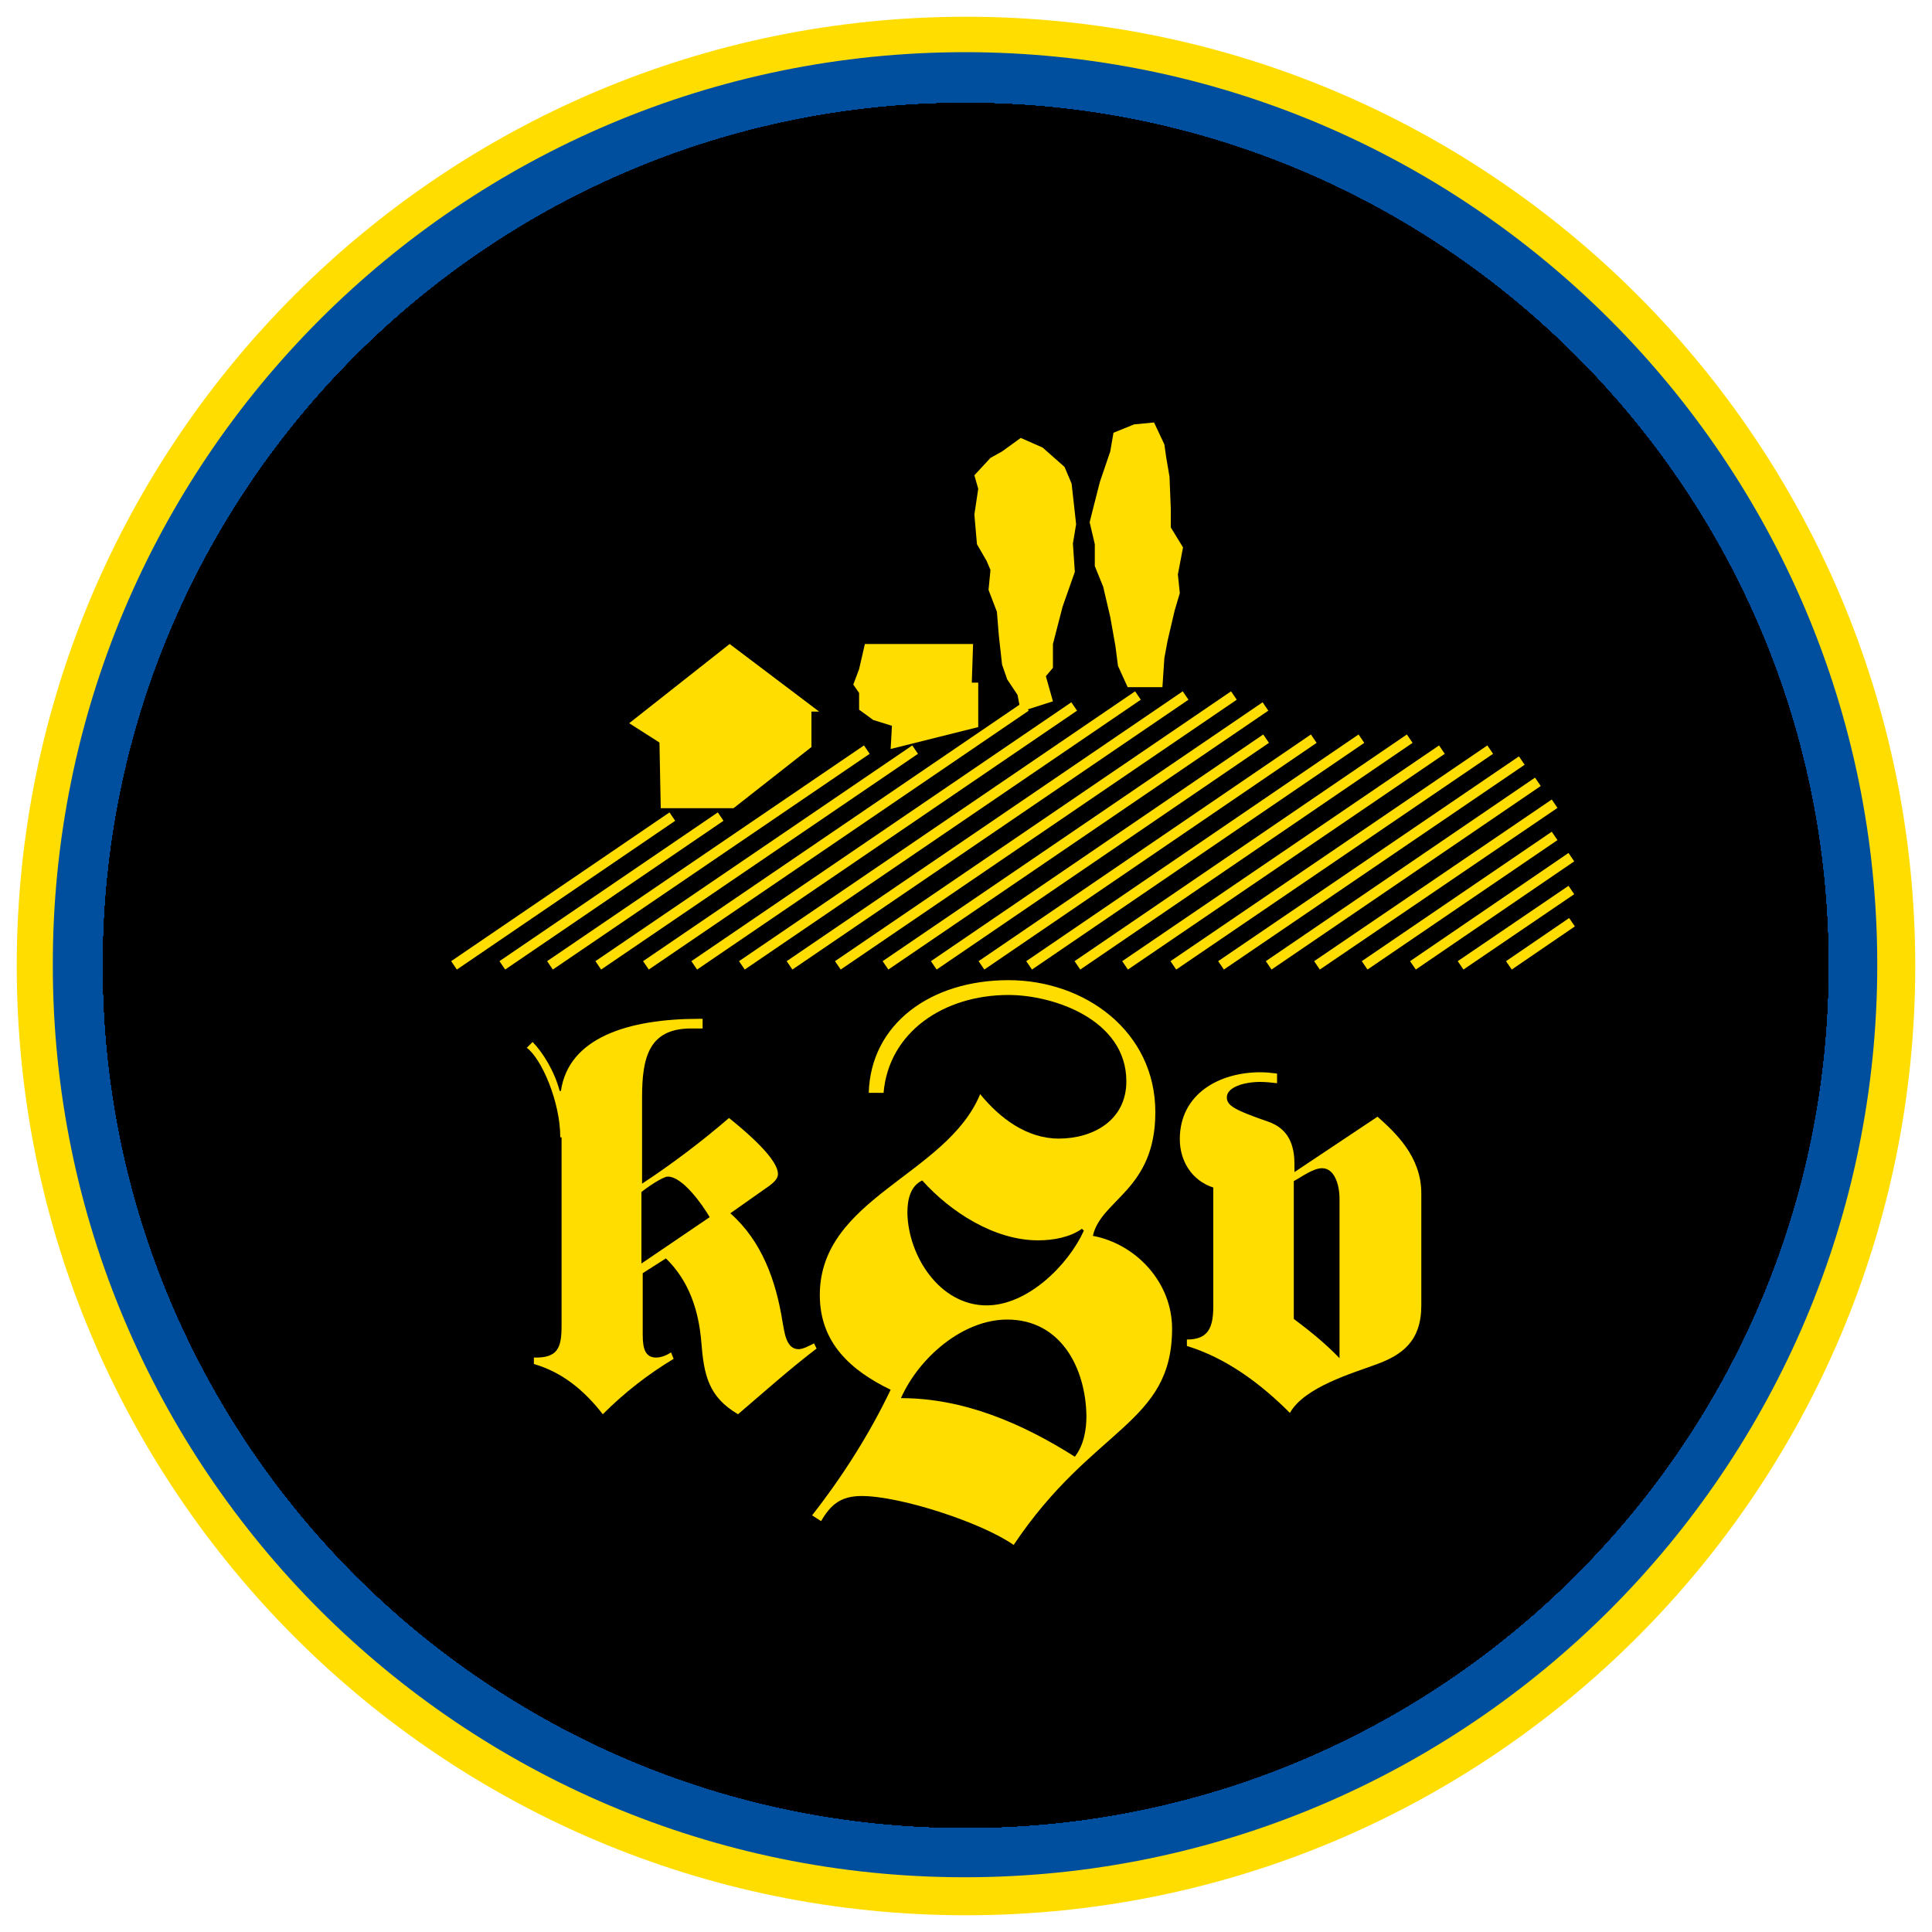 <?xml version="1.0" encoding="utf-8"?>
<!-- Generator: Adobe Illustrator 27.6.1, SVG Export Plug-In . SVG Version: 6.00 Build 0)  -->
<svg version="1.1" id="Ebene_1" xmlns="http://www.w3.org/2000/svg" xmlns:xlink="http://www.w3.org/1999/xlink" x="0px" y="0px"
	 viewBox="0 0 300 300" style="enable-background:new 0 0 300 300;" xml:space="preserve">
<style type="text/css">
	.st0{fill-rule:evenodd;clip-rule:evenodd;fill:#FFDD00;}
	
		.st1{clip-path:url(#SVGID_00000026146205875652075560000003959258465110056843_);fill-rule:evenodd;clip-rule:evenodd;fill:#004F9F;}
	
		.st2{clip-path:url(#SVGID_00000048500771194998925680000005834834664482629055_);fill:none;stroke:#FFDD00;stroke-width:11.905;stroke-miterlimit:10;}
	.st3{clip-path:url(#SVGID_00000032614578750987134990000002137300658336326565_);}
	.st4{clip-path:url(#SVGID_00000150067175985597955960000017318166683807990404_);fill:#FFDD00;}
	.st5{clip-path:url(#SVGID_00000127764314144885548450000015177909681457841801_);}
	
		.st6{clip-path:url(#SVGID_00000102511081973404996050000014356630428545888444_);fill:none;stroke:#FFDD00;stroke-width:8.929;stroke-miterlimit:10;}
	
		.st7{clip-path:url(#SVGID_00000110466631911029387980000009431624962302232742_);fill:none;stroke:#000000;stroke-width:4.465;stroke-miterlimit:10;}
	.st8{clip-path:url(#SVGID_00000110466631911029387980000009431624962302232742_);fill:#FFDD00;}
	.st9{clip-path:url(#SVGID_00000052790925334220464840000001949602274375252884_);}
	
		.st10{clip-path:url(#SVGID_00000082354415719963478040000018387269052135416752_);fill:none;stroke:#FFDD00;stroke-width:8.929;stroke-miterlimit:10;}
	
		.st11{clip-path:url(#SVGID_00000148654393101406556730000013280623325982484649_);fill-rule:evenodd;clip-rule:evenodd;fill:#FFDD00;}
	
		.st12{clip-path:url(#SVGID_00000148654393101406556730000013280623325982484649_);fill:none;stroke:#FFDD00;stroke-width:1.575;stroke-miterlimit:10;}
</style>
<g>
	<path class="st0" d="M297.4,150c0,81.4-66,147.4-147.4,147.4c-81.4,0-147.4-66-147.4-147.4C2.6,68.6,68.6,2.6,150,2.6
		C231.4,2.6,297.4,68.6,297.4,150L297.4,150z"/>
	<g>
		<defs>
			<path id="SVGID_1_" d="M291.6,149.9c0,78.2-63.5,141.7-141.7,141.7c-78.2,0-141.7-63.5-141.7-141.7C8.1,71.6,71.6,8.1,149.9,8.1
				C228.1,8.1,291.6,71.6,291.6,149.9L291.6,149.9z"/>
		</defs>
		<clipPath id="SVGID_00000158022950674817904180000017342620117851970225_">
			<use xlink:href="#SVGID_1_"  style="overflow:visible;"/>
		</clipPath>
		
			<path style="clip-path:url(#SVGID_00000158022950674817904180000017342620117851970225_);fill-rule:evenodd;clip-rule:evenodd;fill:#004F9F;" d="
			M291.5,149.8c0,78.2-63.5,141.7-141.7,141.7c-78.2,0-141.7-63.5-141.7-141.7S71.6,8.1,149.8,8.1C228,8.1,291.5,71.6,291.5,149.8
			L291.5,149.8L291.5,149.8z"/>
	</g>
	<g>
		<defs>
			<path id="SVGID_00000055669575216790795870000014949923858685563042_" d="M291.6,149.9c0,78.2-63.5,141.7-141.7,141.7
				c-78.2,0-141.7-63.5-141.7-141.7C8.1,71.6,71.6,8.1,149.9,8.1C228.1,8.1,291.6,71.6,291.6,149.9L291.6,149.9z"/>
		</defs>
		<clipPath id="SVGID_00000039829208064781447830000000074579830257162137_">
			<use xlink:href="#SVGID_00000055669575216790795870000014949923858685563042_"  style="overflow:visible;"/>
		</clipPath>
		
			<path style="clip-path:url(#SVGID_00000039829208064781447830000000074579830257162137_);fill:none;stroke:#FFDD00;stroke-width:11.905;stroke-miterlimit:10;" d="
			M298.7,149.9c0,82.1-66.7,148.8-148.8,148.8c-82.1,0-148.8-66.7-148.8-148.8C1.1,67.8,67.8,1.1,149.9,1.1
			C232.1,1.1,298.7,67.8,298.7,149.9L298.7,149.9L298.7,149.9z"/>
	</g>
	<g>
		<defs>
			<path id="SVGID_00000078037836822162744990000011740807239421319559_" d="M283.9,149.9c0,73.9-60,133.9-133.9,133.9
				C76,283.9,16,223.9,16,149.9C16,76,76,16,149.9,16C223.8,16,283.9,76,283.9,149.9L283.9,149.9L283.9,149.9z"/>
		</defs>
		<defs>
			<path id="SVGID_00000149354851179805375560000003355104305416281223_" d="M291.6,149.9c0,78.2-63.5,141.7-141.7,141.7
				c-78.2,0-141.7-63.5-141.7-141.7C8.1,71.6,71.6,8.1,149.9,8.1C228.1,8.1,291.6,71.6,291.6,149.9L291.6,149.9z"/>
		</defs>
		<clipPath id="SVGID_00000093869980659713474930000004594436651297028004_">
			<use xlink:href="#SVGID_00000078037836822162744990000011740807239421319559_"  style="overflow:visible;"/>
		</clipPath>
		
			<clipPath id="SVGID_00000050637230646473500460000011384868404004535208_" style="clip-path:url(#SVGID_00000093869980659713474930000004594436651297028004_);">
			<use xlink:href="#SVGID_00000149354851179805375560000003355104305416281223_"  style="overflow:visible;"/>
		</clipPath>
		<polygon style="clip-path:url(#SVGID_00000050637230646473500460000011384868404004535208_);fill:#FFDD00;" points="44.6,212 
			44.8,203.9 49.4,210.8 58.5,208.5 52.7,215.9 57.3,222.8 49.7,219.8 44.4,226.4 44.3,217.8 36.4,214.3 44.6,212 44.6,212 		"/>
		<polygon style="clip-path:url(#SVGID_00000050637230646473500460000011384868404004535208_);fill:#FFDD00;" points="71.5,227.3 
			75.1,230.5 69.7,236.5 71.7,238.4 77.1,232.3 80.7,235.5 66.8,250.9 63.3,247.8 69.2,241.1 67.2,239.3 61.2,245.9 57.7,242.8 
			71.5,227.3 71.5,227.3 		"/>
		<path style="clip-path:url(#SVGID_00000050637230646473500460000011384868404004535208_);fill:#FFDD00;" d="M81.3,241.1
			c1.9-2.8,4.2-2.3,7.5-0.1c3.3,2.2,4.6,4.2,2.8,7l-7,10.5c-1.9,2.8-4.2,2.3-7.5,0.1c-3.3-2.2-4.6-4.2-2.8-7L81.3,241.1L81.3,241.1
			L81.3,241.1z M87.3,245.4c0.4-0.6,0.3-1-0.5-1.5c-0.7-0.5-1.1-0.5-1.6,0.1l-6.7,10.1c-0.4,0.6-0.3,1,0.5,1.5
			c0.7,0.5,1.1,0.5,1.6-0.1L87.3,245.4L87.3,245.4L87.3,245.4z"/>
		<polygon style="clip-path:url(#SVGID_00000050637230646473500460000011384868404004535208_);fill:#FFDD00;" points="96.9,246.4 
			101.2,248.4 97.7,255.7 100.2,256.9 103.7,249.6 108,251.6 99.1,270.3 94.8,268.3 98.6,260.3 96.1,259.1 92.3,267.1 88,265.1 
			96.9,246.4 96.9,246.4 		"/>
		<polygon style="clip-path:url(#SVGID_00000050637230646473500460000011384868404004535208_);fill:#FFDD00;" points="111.8,253 
			120.6,255.8 119.4,259.3 115.2,258 113.9,262.4 117.7,263.6 116.7,267 112.8,265.7 111.2,270.7 115.7,272.1 114.6,275.7 
			105.6,272.8 111.8,253 111.8,253 		"/>
		<polygon style="clip-path:url(#SVGID_00000050637230646473500460000011384868404004535208_);fill:#FFDD00;" points="127.7,262.1 
			127.7,262.1 125.3,278.1 121,277.4 124.4,256.9 131.2,258 132,274.5 132.1,274.5 134.4,258.6 138.7,259.3 135.3,279.7 
			128.5,278.6 127.7,262.1 127.7,262.1 		"/>
		<polygon style="clip-path:url(#SVGID_00000050637230646473500460000011384868404004535208_);fill:#FFDD00;" points="142.8,259.5 
			152,259.7 151.9,263.4 147.5,263.3 147.4,267.8 151.5,267.9 151.4,271.5 147.3,271.4 147.2,276.6 151.9,276.7 151.9,280.4 
			142.4,280.2 142.8,259.5 142.8,259.5 		"/>
		<path style="clip-path:url(#SVGID_00000050637230646473500460000011384868404004535208_);fill:#FFDD00;" d="M156.3,264.4
			c-0.4-3.3,0.7-5.1,4.2-5.5l1.8-0.2c4.1-0.4,5.5,0.6,5.8,3l0.4,3.8l-4.6,0.5l-0.3-2.7c-0.1-0.6-0.5-0.8-1.3-0.8
			c-0.8,0.1-1.2,0.4-1.2,1l1.3,11.9c0.1,0.6,0.5,0.8,1.3,0.8c0.8-0.1,1.2-0.4,1.1-1l-0.3-3.2l4.6-0.5l0.3,3c0.4,3.6-0.9,4.9-4.9,5.4
			l-1.8,0.2c-3.5,0.4-4.9-1.2-5.2-3.9L156.3,264.4L156.3,264.4L156.3,264.4z"/>
		<polygon style="clip-path:url(#SVGID_00000050637230646473500460000011384868404004535208_);fill:#FFDD00;" points="171.1,257.7 
			175.8,256.5 177.9,265 177.9,265.1 177.9,265 178.7,255.8 183.7,254.5 182.2,265.1 189.2,274.5 184.3,275.8 178.6,267.6 
			178.5,267.7 178.6,267.7 180.8,276.6 176.2,277.8 171.1,257.7 171.1,257.7 		"/>
		<path style="clip-path:url(#SVGID_00000050637230646473500460000011384868404004535208_);fill:#FFDD00;" d="M199.2,259.7
			c-1.8-3.5-0.4-5,2.9-6.7c4.1-2.1,5.8-1,6.8,1.1l2,4l-6,3l1.1,2.2c0.3,0.7,0.6,0.8,1.6,0.3c0.7-0.4,1-0.7,0.6-1.5l-0.3-0.6l3.8-1.9
			l0.4,0.7c1.4,2.7,0.6,4.1-3.2,6c-3.2,1.6-5.3,1.9-7.1-1.6L199.2,259.7L199.2,259.7L199.2,259.7z M203.7,258.9l2.1-1.1l-1-1.9
			c-0.3-0.5-0.6-0.7-1.4-0.2c-0.9,0.4-0.9,0.8-0.7,1.3L203.7,258.9L203.7,258.9L203.7,258.9z"/>
		<polygon style="clip-path:url(#SVGID_00000050637230646473500460000011384868404004535208_);fill:#FFDD00;" points="216.7,256.8 
			220.2,254.5 222.6,258.2 219,260.6 216.7,256.8 216.7,256.8 		"/>
		<polygon style="clip-path:url(#SVGID_00000050637230646473500460000011384868404004535208_);fill:#FFDD00;" points="214.1,239.1 
			217.9,236 230.9,249 230.9,248.9 220.9,233.6 224.7,230.5 235.6,248.3 229.4,253.4 214.1,239.1 214.1,239.1 		"/>
		<polygon style="clip-path:url(#SVGID_00000050637230646473500460000011384868404004535208_);fill:#FFDD00;" points="236.7,241.3 
			239.8,238.4 242.8,241.5 239.8,244.5 236.7,241.3 236.7,241.3 		"/>
		<polygon style="clip-path:url(#SVGID_00000050637230646473500460000011384868404004535208_);fill:#FFDD00;" points="250.6,219.6 
			243.1,222.6 247.5,215.7 241.7,208.3 250.8,210.5 255.3,203.6 255.6,211.7 263.8,213.8 256,217.5 256,226.1 250.6,219.6 
			250.6,219.6 		"/>
		<polygon style="clip-path:url(#SVGID_00000050637230646473500460000011384868404004535208_);fill:#FFDD00;" points="27.2,192.9 
			25.8,188.4 34.2,185.8 34.2,185.8 34.2,185.8 24.9,185.4 23.4,180.6 34,181.6 43.1,174 44.6,178.9 36.8,185 36.8,185.1 36.8,185 
			45.6,182.3 47,186.9 27.2,192.9 27.2,192.9 		"/>
		<path style="clip-path:url(#SVGID_00000050637230646473500460000011384868404004535208_);fill:#FFDD00;" d="M35.9,159.8
			c4.6-0.7,5.4,1.4,6,5.2c0.5,3.8,0.3,6-4.3,6.7L22,174l-0.7-4.7l15.8-2.3c0.8-0.1,1.3-0.5,1.1-1.4c-0.1-0.9-0.7-1.2-1.5-1.1
			L21,166.8l-0.7-4.7L35.9,159.8L35.9,159.8L35.9,159.8z"/>
		<polygon style="clip-path:url(#SVGID_00000050637230646473500460000011384868404004535208_);fill:#FFDD00;" points="19.9,154.7 
			19.8,150 36.9,149.7 36.8,145.1 40.5,145 40.7,154.4 19.9,154.7 19.9,154.7 		"/>
		<polygon style="clip-path:url(#SVGID_00000050637230646473500460000011384868404004535208_);fill:#FFDD00;" points="23.9,139.9 
			23.6,143.2 19.9,142.9 20.9,131.5 24.6,131.9 24.3,135.2 41.3,136.7 40.8,141.5 23.9,139.9 23.9,139.9 		"/>
		<path style="clip-path:url(#SVGID_00000050637230646473500460000011384868404004535208_);fill:#FFDD00;" d="M40.1,117.1
			c4.5,1.1,4.5,3.3,3.7,7c-0.9,3.7-1.9,5.7-6.4,4.7L22,125.1l1.1-4.6l15.5,3.7c0.8,0.2,1.4,0,1.6-0.9c0.2-0.9-0.2-1.3-1-1.5
			l-15.5-3.7l1.1-4.6L40.1,117.1L40.1,117.1L40.1,117.1z"/>
		<path style="clip-path:url(#SVGID_00000050637230646473500460000011384868404004535208_);fill:#FFDD00;" d="M27.2,105.8l2.2-5.4
			c1.9-4.7,3.5-5.6,7.1-4.2l2.3,0.9c2.9,1.2,3.1,2.6,2.7,4.6l0.1,0c1.2-1.8,2-2.7,4.4-1.7l5.2,2.1l-1.8,4.4l-5.5-2.2
			c-0.8-0.3-1.3,0-1.9,1.5l-0.3,0.7l6.6,2.7l-1.8,4.4L27.2,105.8L27.2,105.8L27.2,105.8z M38.2,105.2l0.3-0.8c0.6-1.6,0.3-2-0.9-2.5
			l-2.9-1.2c-1-0.4-1.6-0.2-2,0.8l-0.5,1.3L38.2,105.2L38.2,105.2L38.2,105.2z"/>
		<polygon style="clip-path:url(#SVGID_00000050637230646473500460000011384868404004535208_);fill:#FFDD00;" points="44.8,93.8 
			48.5,87.3 51.8,89.2 48.1,95.7 44.8,93.8 44.8,93.8 		"/>
		<path style="clip-path:url(#SVGID_00000050637230646473500460000011384868404004535208_);fill:#FFDD00;" d="M68.5,69
			c3.4,3.1,2.4,5.1-0.1,7.9c-2.5,2.8-4.4,4.1-7.9,1L48.7,67.5l3.2-3.5l11.9,10.6c0.6,0.5,1.2,0.6,1.8-0.1c0.6-0.7,0.5-1.3-0.1-1.8
			L53.6,62l3.2-3.5L68.5,69L68.5,69L68.5,69z"/>
		<polygon style="clip-path:url(#SVGID_00000050637230646473500460000011384868404004535208_);fill:#FFDD00;" points="68.8,53.6 
			68.8,53.7 79.1,66.1 75.7,68.8 62.7,52.7 68.1,48.3 81,58.7 81,58.7 70.6,46.3 74,43.6 87,59.7 81.6,64.1 68.8,53.6 68.8,53.6 		
			"/>
		<path style="clip-path:url(#SVGID_00000050637230646473500460000011384868404004535208_);fill:#FFDD00;" d="M81.2,38.9l5.4-3
			c3.9-2.2,5.6-2,8.9,3.9l2.5,4.5c3.3,6,2.6,7.5-1.3,9.6l-5.4,3L81.2,38.9L81.2,38.9L81.2,38.9z M93.6,51.4l1.1-0.6
			c0.9-0.5,0.9-1,0.1-2.4l-4.6-8.2c-0.8-1.4-1.2-1.6-2.1-1.1l-1.1,0.6L93.6,51.4L93.6,51.4L93.6,51.4z"/>
		<path style="clip-path:url(#SVGID_00000050637230646473500460000011384868404004535208_);fill:#FFDD00;" d="M116.7,39.8
			c0.4,1.4,0.6,1.9,1.9,1.5c1-0.3,1.3-0.7,1-1.6l-0.6-2.1c-0.4-1.4-0.7-1.4-3.3-1.3c-3.8,0.2-4.7-0.5-5.7-4.1l-0.3-1.2
			c-1.3-4.7,0-5.5,4.3-6.8c4-1.1,5.6-0.4,6.4,2.4l0.7,2.4l-4.1,1.2l-0.3-1c-0.5-1.8-0.7-1.9-1.8-1.5c-1.2,0.3-1.2,0.9-0.9,1.8
			l0.4,1.3c0.4,1.3,0.8,1.4,2.2,1.3c5.2-0.1,5.9,0.1,7.4,5.2c1.4,4.8-0.2,6.1-4,7.3c-5,1.4-6.2,0.5-7.3-3.4l-0.5-1.7l4.2-1.2
			L116.7,39.8L116.7,39.8L116.7,39.8z"/>
		<path style="clip-path:url(#SVGID_00000050637230646473500460000011384868404004535208_);fill:#FFDD00;" d="M127.1,21.4l6.8-0.9
			c3.4-0.4,5.4,0.6,5.9,4.3l0.5,3.6c0.6,4.9-0.7,6.3-4.9,6.9l-1.6,0.2l0.8,5.9l-4.7,0.6L127.1,21.4L127.1,21.4L127.1,21.4z
			 M134.7,31.6c0.7-0.1,1-0.5,0.9-1.6l-0.7-4.9c-0.1-0.7-0.4-0.8-1.2-0.7l-1.4,0.2l1,7.3L134.7,31.6L134.7,31.6L134.7,31.6z"/>
		<path style="clip-path:url(#SVGID_00000050637230646473500460000011384868404004535208_);fill:#FFDD00;" d="M145.8,23.5
			c0.1-3.4,2.2-4.2,6.2-4.2c4,0.1,6.1,1,6.1,4.4l-0.2,12.7c-0.1,3.4-2.2,4.2-6.2,4.2c-4-0.1-6.1-1-6.1-4.4L145.8,23.5L145.8,23.5
			L145.8,23.5z M153.1,23.9c0-0.8-0.3-1-1.2-1c-0.9,0-1.2,0.2-1.2,1L150.5,36c0,0.8,0.3,1,1.2,1c0.9,0,1.2-0.2,1.2-1L153.1,23.9
			L153.1,23.9L153.1,23.9z"/>
		<path style="clip-path:url(#SVGID_00000050637230646473500460000011384868404004535208_);fill:#FFDD00;" d="M165.9,20.4l5.8,1
			c5,0.9,6.3,2.2,5.6,6l-0.4,2.5c-0.5,3.1-1.9,3.6-3.9,3.6l0,0.1c2,0.8,3,1.4,2.6,3.9l-1,5.6l-4.7-0.8l1-5.8
			c0.1-0.8-0.3-1.3-1.9-1.6l-0.8-0.1l-1.2,7.1l-4.7-0.8L165.9,20.4L165.9,20.4L165.9,20.4z M168.9,31.1l0.9,0.2
			c1.7,0.3,2-0.1,2.3-1.4l0.5-3.1c0.2-1-0.2-1.6-1.2-1.8l-1.4-0.2L168.9,31.1L168.9,31.1L168.9,31.1z"/>
		<polygon style="clip-path:url(#SVGID_00000050637230646473500460000011384868404004535208_);fill:#FFDD00;" points="186.5,28.7 
			183.3,27.6 184.4,24.1 195.3,27.6 194.1,31.1 191,30.1 185.7,46.3 181.2,44.8 186.5,28.7 186.5,28.7 		"/>
		<polygon style="clip-path:url(#SVGID_00000050637230646473500460000011384868404004535208_);fill:#FFDD00;" points="200.3,29.5 
			204.7,31.7 198.4,48.9 198.5,48.9 208.1,33.3 212.5,35.5 201,52.9 193.7,49.4 200.3,29.5 200.3,29.5 		"/>
		<polygon style="clip-path:url(#SVGID_00000050637230646473500460000011384868404004535208_);fill:#FFDD00;" points="218.1,38.8 
			225.7,43.9 223.6,47 220,44.6 217.5,48.4 220.8,50.6 218.9,53.6 215.5,51.3 212.6,55.6 216.5,58.2 214.5,61.3 206.6,56.1 
			218.1,38.8 218.1,38.8 		"/>
		<path style="clip-path:url(#SVGID_00000050637230646473500460000011384868404004535208_);fill:#FFDD00;" d="M231.9,48.6l4.4,3.9
			c3.8,3.4,4.2,5.1,1.6,8l-1.7,1.9c-2.1,2.3-3.5,2.1-5.2,1l0,0c1.3,1.8,1.9,2.8,0.2,4.7l-3.8,4.2l-3.5-3.2l4-4.4
			c0.6-0.6,0.5-1.2-0.7-2.3l-0.6-0.5l-4.8,5.3L218,64L231.9,48.6L231.9,48.6L231.9,48.6z M228.7,59.2l0.7,0.6c1.3,1.1,1.8,1,2.7,0
			l2.1-2.3c0.7-0.8,0.7-1.4-0.1-2.1l-1.1-1L228.7,59.2L228.7,59.2L228.7,59.2z"/>
		<polygon style="clip-path:url(#SVGID_00000050637230646473500460000011384868404004535208_);fill:#FFDD00;" points="246.4,62.4 
			252.2,69.4 249.4,71.8 246.6,68.5 243.1,71.4 245.7,74.5 243,76.8 240.4,73.7 236.4,77 239.4,80.6 236.6,83 230.5,75.8 
			246.4,62.4 246.4,62.4 		"/>
		<polygon style="clip-path:url(#SVGID_00000050637230646473500460000011384868404004535208_);fill:#FFDD00;" points="256.6,75.4 
			259.2,79.4 242,90.9 239.3,86.9 256.6,75.4 256.6,75.4 		"/>
		<polygon style="clip-path:url(#SVGID_00000050637230646473500460000011384868404004535208_);fill:#FFDD00;" points="261.2,92 
			261.2,92 246.8,99.3 244.9,95.3 263.6,86.3 266.6,92.5 253.6,102.7 253.6,102.7 268,95.4 269.9,99.4 251.2,108.4 248.2,102.2 
			261.2,92 261.2,92 		"/>
		<polygon style="clip-path:url(#SVGID_00000050637230646473500460000011384868404004535208_);fill:#FFDD00;" points="272.6,107.1 
			274.1,111.7 254.4,118 252.9,113.5 272.6,107.1 272.6,107.1 		"/>
		<path style="clip-path:url(#SVGID_00000050637230646473500460000011384868404004535208_);fill:#FFDD00;" d="M272.2,119.6
			c3.3-0.6,4.6,1.3,5.3,5.2c0.7,3.7,0.5,6.2-3.7,7l-2,0.4l-0.9-4.5l2.1-0.4c0.9-0.2,1.1-0.6,0.9-1.7c-0.2-0.9-0.5-1.2-1.5-1
			l-11.8,2.3c-0.5,0.1-0.7,0.5-0.5,1.4c0.2,1.2,0.5,1.4,1,1.4l3.2-0.6l-0.3-1.4l3.8-0.7l1.1,5.9l-6.6,1.3c-3.9,0.8-4.9-0.7-5.8-5.2
			c-0.7-3.9-0.3-6.2,3-6.8L272.2,119.6L272.2,119.6L272.2,119.6z"/>
		<path style="clip-path:url(#SVGID_00000050637230646473500460000011384868404004535208_);fill:#FFDD00;" d="M264,151.1
			c-4.6,0.2-5.3-2-5.4-5.8c-0.1-3.8,0.3-6,5-6.2l15.8-0.6l0.2,4.8l-15.9,0.6c-0.8,0-1.3,0.4-1.3,1.3c0,0.9,0.6,1.2,1.4,1.2l15.9-0.6
			l0.2,4.8L264,151.1L264,151.1L264,151.1z"/>
		<polygon style="clip-path:url(#SVGID_00000050637230646473500460000011384868404004535208_);fill:#FFDD00;" points="274.4,162.3 
			274.4,162.3 258.4,160.5 258.9,156.2 279.5,158.8 278.6,165.7 262.2,167.1 262.2,167.2 278.2,168.9 277.7,173.2 257.1,170.6 
			258,163.7 274.4,162.3 274.4,162.3 		"/>
		<path style="clip-path:url(#SVGID_00000050637230646473500460000011384868404004535208_);fill:#FFDD00;" d="M272,180.1
			c3.2,1,3.5,3.3,2.3,7.1c-1.1,3.6-2.4,5.7-6.5,4.5l-1.9-0.6l1.3-4.4l2.1,0.6c0.9,0.3,1.3,0,1.6-1.1c0.3-0.9,0.1-1.3-0.9-1.6
			l-11.5-3.5c-0.5-0.2-0.8,0.1-1.1,1c-0.3,1.1-0.2,1.5,0.2,1.7l3.1,0.9l0.4-1.4l3.7,1.1l-1.8,5.8l-6.4-1.9c-3.8-1.2-4.1-2.9-2.7-7.3
			c1.2-3.8,2.6-5.6,5.9-4.7L272,180.1L272,180.1L272,180.1z"/>
	</g>
	<g>
		<defs>
			<path id="SVGID_00000065054131974883507150000011958849965052795802_" d="M246.5,149.8c0,53.4-43.3,96.7-96.7,96.7
				c-53.4,0-96.7-43.3-96.7-96.7c0-53.4,43.3-96.7,96.7-96.7C203.2,53.1,246.5,96.4,246.5,149.8L246.5,149.8L246.5,149.8z"/>
		</defs>
		<defs>
			<path id="SVGID_00000016769252605021402410000017708981828596597907_" d="M291.6,149.9c0,78.2-63.5,141.7-141.7,141.7
				c-78.2,0-141.7-63.5-141.7-141.7C8.1,71.6,71.6,8.1,149.9,8.1C228.1,8.1,291.6,71.6,291.6,149.9L291.6,149.9z"/>
		</defs>
		<clipPath id="SVGID_00000013903221972191320290000001462734160167091602_">
			<use xlink:href="#SVGID_00000065054131974883507150000011958849965052795802_"  style="overflow:visible;"/>
		</clipPath>
		
			<clipPath id="SVGID_00000029041553684196879640000008842797086738248577_" style="clip-path:url(#SVGID_00000013903221972191320290000001462734160167091602_);">
			<use xlink:href="#SVGID_00000016769252605021402410000017708981828596597907_"  style="overflow:visible;"/>
		</clipPath>
		
			<path style="clip-path:url(#SVGID_00000029041553684196879640000008842797086738248577_);fill:none;stroke:#FFDD00;stroke-width:8.929;stroke-miterlimit:10;" d="
			M246.5,149.8c0,53.4-43.3,96.7-96.7,96.7c-53.4,0-96.7-43.3-96.7-96.7c0-53.4,43.3-96.7,96.7-96.7
			C203.2,53.1,246.5,96.4,246.5,149.8L246.5,149.8L246.5,149.8z"/>
	</g>
	<g>
		<defs>
			<path id="SVGID_00000002352721751386911100000012488999804689046155_" d="M291.6,149.9c0,78.2-63.5,141.7-141.7,141.7
				c-78.2,0-141.7-63.5-141.7-141.7C8.1,71.6,71.6,8.1,149.9,8.1C228.1,8.1,291.6,71.6,291.6,149.9L291.6,149.9z"/>
		</defs>
		<clipPath id="SVGID_00000137826874236756382080000009372911325894607525_">
			<use xlink:href="#SVGID_00000002352721751386911100000012488999804689046155_"  style="overflow:visible;"/>
		</clipPath>
		
			<line style="clip-path:url(#SVGID_00000137826874236756382080000009372911325894607525_);fill:none;stroke:#000000;stroke-width:4.465;stroke-miterlimit:10;" x1="57.5" y1="149.9" x2="242.1" y2="149.9"/>
		<path style="clip-path:url(#SVGID_00000137826874236756382080000009372911325894607525_);fill:#FFDD00;" d="M110.2,189
			c-1.1-1.9-4.2-6.3-6.5-6.3c-0.8,0-3.4,1.8-4.1,2.4v11.1L110.2,189L110.2,189z M87,176.6c0-5.5-2.9-12.2-5.2-13.9l0.9-0.9
			c1.5,1.5,3.4,4.5,4.2,7.6h0.2c1.2-8.3,10.5-11.2,21.5-11.2h0.5v1.5h-1.8c-6.6,0-7.6,4.6-7.6,10.7v13.4c4.7-3.1,9.2-6.5,13.5-10.2
			c5.6,4.5,7.6,7.2,7.6,8.7c0,0.8-0.8,1.4-1.3,1.8l-6.1,4.3c4.9,4.3,7.1,10.5,8.1,16.8c0.3,1.5,0.5,4.3,2.5,4.3
			c0.7,0,1.6-0.5,2.4-0.9l0.4,0.8c-4.2,3.2-8.1,6.7-12.2,10.2c-4.6-2.7-5.3-6.1-5.7-11.2c-0.4-4.9-1.9-9.5-5.5-13l-3.6,2.3v9.6
			c0,2.3,0.5,3.5,2.1,3.5c0.8,0,1.7-0.4,2.3-0.8l0.4,1c-4,2.4-7.7,5.3-11,8.6c-2.8-3.6-6.2-6.5-10.7-7.8v-1c3.7,0.1,4.3-1.5,4.3-4.9
			V176.6L87,176.6z"/>
		<path style="clip-path:url(#SVGID_00000137826874236756382080000009372911325894607525_);fill:#FFDD00;" d="M153.2,202.7
			c6.4,0,12.7-6.3,15.1-11.6l-0.3-0.3c-1.8,1.3-4.4,1.8-6.8,1.8c-6.8,0-13.6-4.4-18-9.3c-1.9,0.9-2.3,3.1-2.3,5
			C141,195,145.9,202.7,153.2,202.7L153.2,202.7z M156.4,204.9c-6.9,0-13.7,5.9-16.5,12.2c9.7,0,18.8,3.9,27,9.1
			c1.4-1.8,1.8-4.2,1.8-6.3C168.6,212.4,164.7,204.9,156.4,204.9L156.4,204.9z M126.1,235.3c4.7-6,8.9-12.6,12.2-19.5
			c-6.2-3-11-7.3-11-14.7c0-15.1,19.7-18.6,24.9-31.2c3.1,3.8,7.3,6.9,12.2,6.9c5.3,0,10.5-2.8,10.5-8.9c0-9.5-11.2-13.4-18.3-13.4
			c-10.1,0-18.6,5.8-19.4,15.2h-2.3c0.3-10.7,9.6-17.5,21.7-17.5c11.8,0,22.8,7.9,22.8,20.5c0,12.1-8.4,13.5-9.7,19.2
			c6.8,1.3,12.3,7.3,12.3,14.4c0,14.9-12.3,15.2-24.6,33.6c-5-3.5-17.6-7.6-23.6-7.6c-3.2,0-4.8,1.3-6.3,3.9L126.1,235.3
			L126.1,235.3z"/>
		<path style="clip-path:url(#SVGID_00000137826874236756382080000009372911325894607525_);fill:#FFDD00;" d="M208,186.2
			c0-2.5-0.9-4.8-2.7-4.8c-1.4,0-3.1,1.3-4.4,2v21.4c2.4,1.8,4.9,3.8,7.1,6.1V186.2L208,186.2z M188.4,184.4
			c-3.4-1.1-5.2-4.2-5.2-7.5c0-7.1,6.2-10.4,12.5-10.4c0.9,0,1.8,0.1,2.6,0.2v1.5c-0.8-0.1-1.8-0.2-2.6-0.2c-2.5,0-5.2,0.8-5.2,2.4
			c0,1.3,1.3,2,6.5,3.8c2.2,0.8,4,2.5,4,6.5v1.3l12.9-8.6c2.8,2.5,6.8,6.2,6.8,11.9v17.4c0,5.5-2.9,7.7-7.1,9.2
			c-3.5,1.3-11.1,3.5-13.3,7.5c-4.5-4.5-9.8-8.5-16-10.4v-1c3.3,0,4.1-1.8,4.1-5.2V184.4L188.4,184.4z"/>
	</g>
	<g>
		<defs>
			<polygon id="SVGID_00000077296499027369495300000001466714331732407993_" points="53.1,152 57.5,148 94.4,123.9 112.3,123.9 
				126.5,114.1 138.8,114.1 174.5,105 197.9,105.5 198.9,112.3 239.9,115.6 245,132.3 246.5,152 53.1,152 			"/>
		</defs>
		<defs>
			<path id="SVGID_00000151502687034985014520000007991521816731471281_" d="M291.6,149.9c0,78.2-63.5,141.7-141.7,141.7
				c-78.2,0-141.7-63.5-141.7-141.7C8.1,71.6,71.6,8.1,149.9,8.1C228.1,8.1,291.6,71.6,291.6,149.9L291.6,149.9z"/>
		</defs>
		<clipPath id="SVGID_00000028289868051629074020000014210645261271600781_">
			<use xlink:href="#SVGID_00000077296499027369495300000001466714331732407993_"  style="overflow:visible;"/>
		</clipPath>
		
			<clipPath id="SVGID_00000058547886105034867920000015116285185640855463_" style="clip-path:url(#SVGID_00000028289868051629074020000014210645261271600781_);">
			<use xlink:href="#SVGID_00000151502687034985014520000007991521816731471281_"  style="overflow:visible;"/>
		</clipPath>
		
			<polygon style="clip-path:url(#SVGID_00000058547886105034867920000015116285185640855463_);fill:none;stroke:#FFDD00;stroke-width:8.929;stroke-miterlimit:10;" points="
			53.1,152 57.5,148 94.4,123.9 112.3,123.9 126.5,114.1 138.8,114.1 174.5,105 197.9,105.5 198.9,112.3 239.9,115.6 245,132.3 
			246.5,152 53.1,152 		"/>
	</g>
	<g>
		<defs>
			<path id="SVGID_00000133488011418366438250000000002426511657099177_" d="M291.6,149.9c0,78.2-63.5,141.7-141.7,141.7
				c-78.2,0-141.7-63.5-141.7-141.7C8.1,71.6,71.6,8.1,149.9,8.1C228.1,8.1,291.6,71.6,291.6,149.9L291.6,149.9z"/>
		</defs>
		<clipPath id="SVGID_00000028296351098019736430000003471646174461780354_">
			<use xlink:href="#SVGID_00000133488011418366438250000000002426511657099177_"  style="overflow:visible;"/>
		</clipPath>
		
			<polygon style="clip-path:url(#SVGID_00000028296351098019736430000003471646174461780354_);fill-rule:evenodd;clip-rule:evenodd;fill:#FFDD00;" points="
			102.4,115.3 97.7,112.3 113.3,100 127.2,110.5 126,110.5 126,116 113.9,125.5 102.6,125.5 102.4,115.3 		"/>
		
			<polygon style="clip-path:url(#SVGID_00000028296351098019736430000003471646174461780354_);fill-rule:evenodd;clip-rule:evenodd;fill:#FFDD00;" points="
			151.1,100 150.9,106 151.9,106 151.9,112.9 138.3,116.3 138.5,112.7 135.6,111.8 133.4,110.2 133.4,107.6 132.5,106.3 
			133.4,103.9 134.3,100 151.1,100 		"/>
		
			<polygon style="clip-path:url(#SVGID_00000028296351098019736430000003471646174461780354_);fill-rule:evenodd;clip-rule:evenodd;fill:#FFDD00;" points="
			158.5,110.5 158,107.9 156.4,105.5 155.6,103.2 155.1,98.7 154.8,95 153.5,91.6 153.8,88.5 153.2,87.1 151.7,84.5 151.3,79.9 
			151.9,75.9 151.3,73.8 153.8,71.1 155.6,70.1 158.5,68 161.9,69.5 165.3,72.5 166.4,75.1 167.1,81.4 166.6,84.4 166.9,88.8 
			165,94.2 163.5,100 163.5,103.7 162.4,105 163.5,108.9 158.5,110.5 		"/>
		
			<polygon style="clip-path:url(#SVGID_00000028296351098019736430000003471646174461780354_);fill-rule:evenodd;clip-rule:evenodd;fill:#FFDD00;" points="
			175.1,106.7 173.6,103.4 173.2,100.3 172.4,95.8 171.3,91.1 170,87.9 170,84.5 169.2,81.1 169.8,78.7 170.8,74.8 172.4,70.1 
			172.9,67.2 176.1,65.9 179.2,65.6 180.8,69 181.1,71.1 181.6,74 181.8,79 181.8,81.9 183.7,85 182.9,89.2 183.2,92.1 182.4,94.8 
			181.3,99.5 180.8,102.2 180.5,106.7 175.1,106.7 		"/>
		
			<path style="clip-path:url(#SVGID_00000028296351098019736430000003471646174461780354_);fill:none;stroke:#FFDD00;stroke-width:1.575;stroke-miterlimit:10;" d="
			M78,149.9l33.9-23.1 M70.5,149.9l33.9-23.1"/>
		
			<path style="clip-path:url(#SVGID_00000028296351098019736430000003471646174461780354_);fill:none;stroke:#FFDD00;stroke-width:1.575;stroke-miterlimit:10;" d="
			M234.3,149.9l9.8-6.7 M226.8,149.9l17.2-11.7 M219.4,149.9l24.6-16.8 M211.9,149.9l29.5-20.1 M204.5,149.9l36.9-25.1 M197,149.9
			l41.8-28.5 M189.6,149.9l46.7-31.8 M182.2,149.9l49.2-33.5 M174.7,149.9l49.2-33.5 M167.3,149.9l51.6-35.2 M159.8,149.9l51.6-35.2
			 M152.4,149.9l51.6-35.2 M145,149.9l51.6-35.2 M137.5,149.9l59-40.2 M130.1,149.9l61.5-41.9 M122.6,149.9l61.5-41.9 M115.2,149.9
			l61.5-41.9 M107.8,149.9l59-40.2 M100.3,149.9l59-40.2 M92.9,149.9l49.2-33.5 M85.4,149.9l49.2-33.5"/>
	</g>
</g>
</svg>
